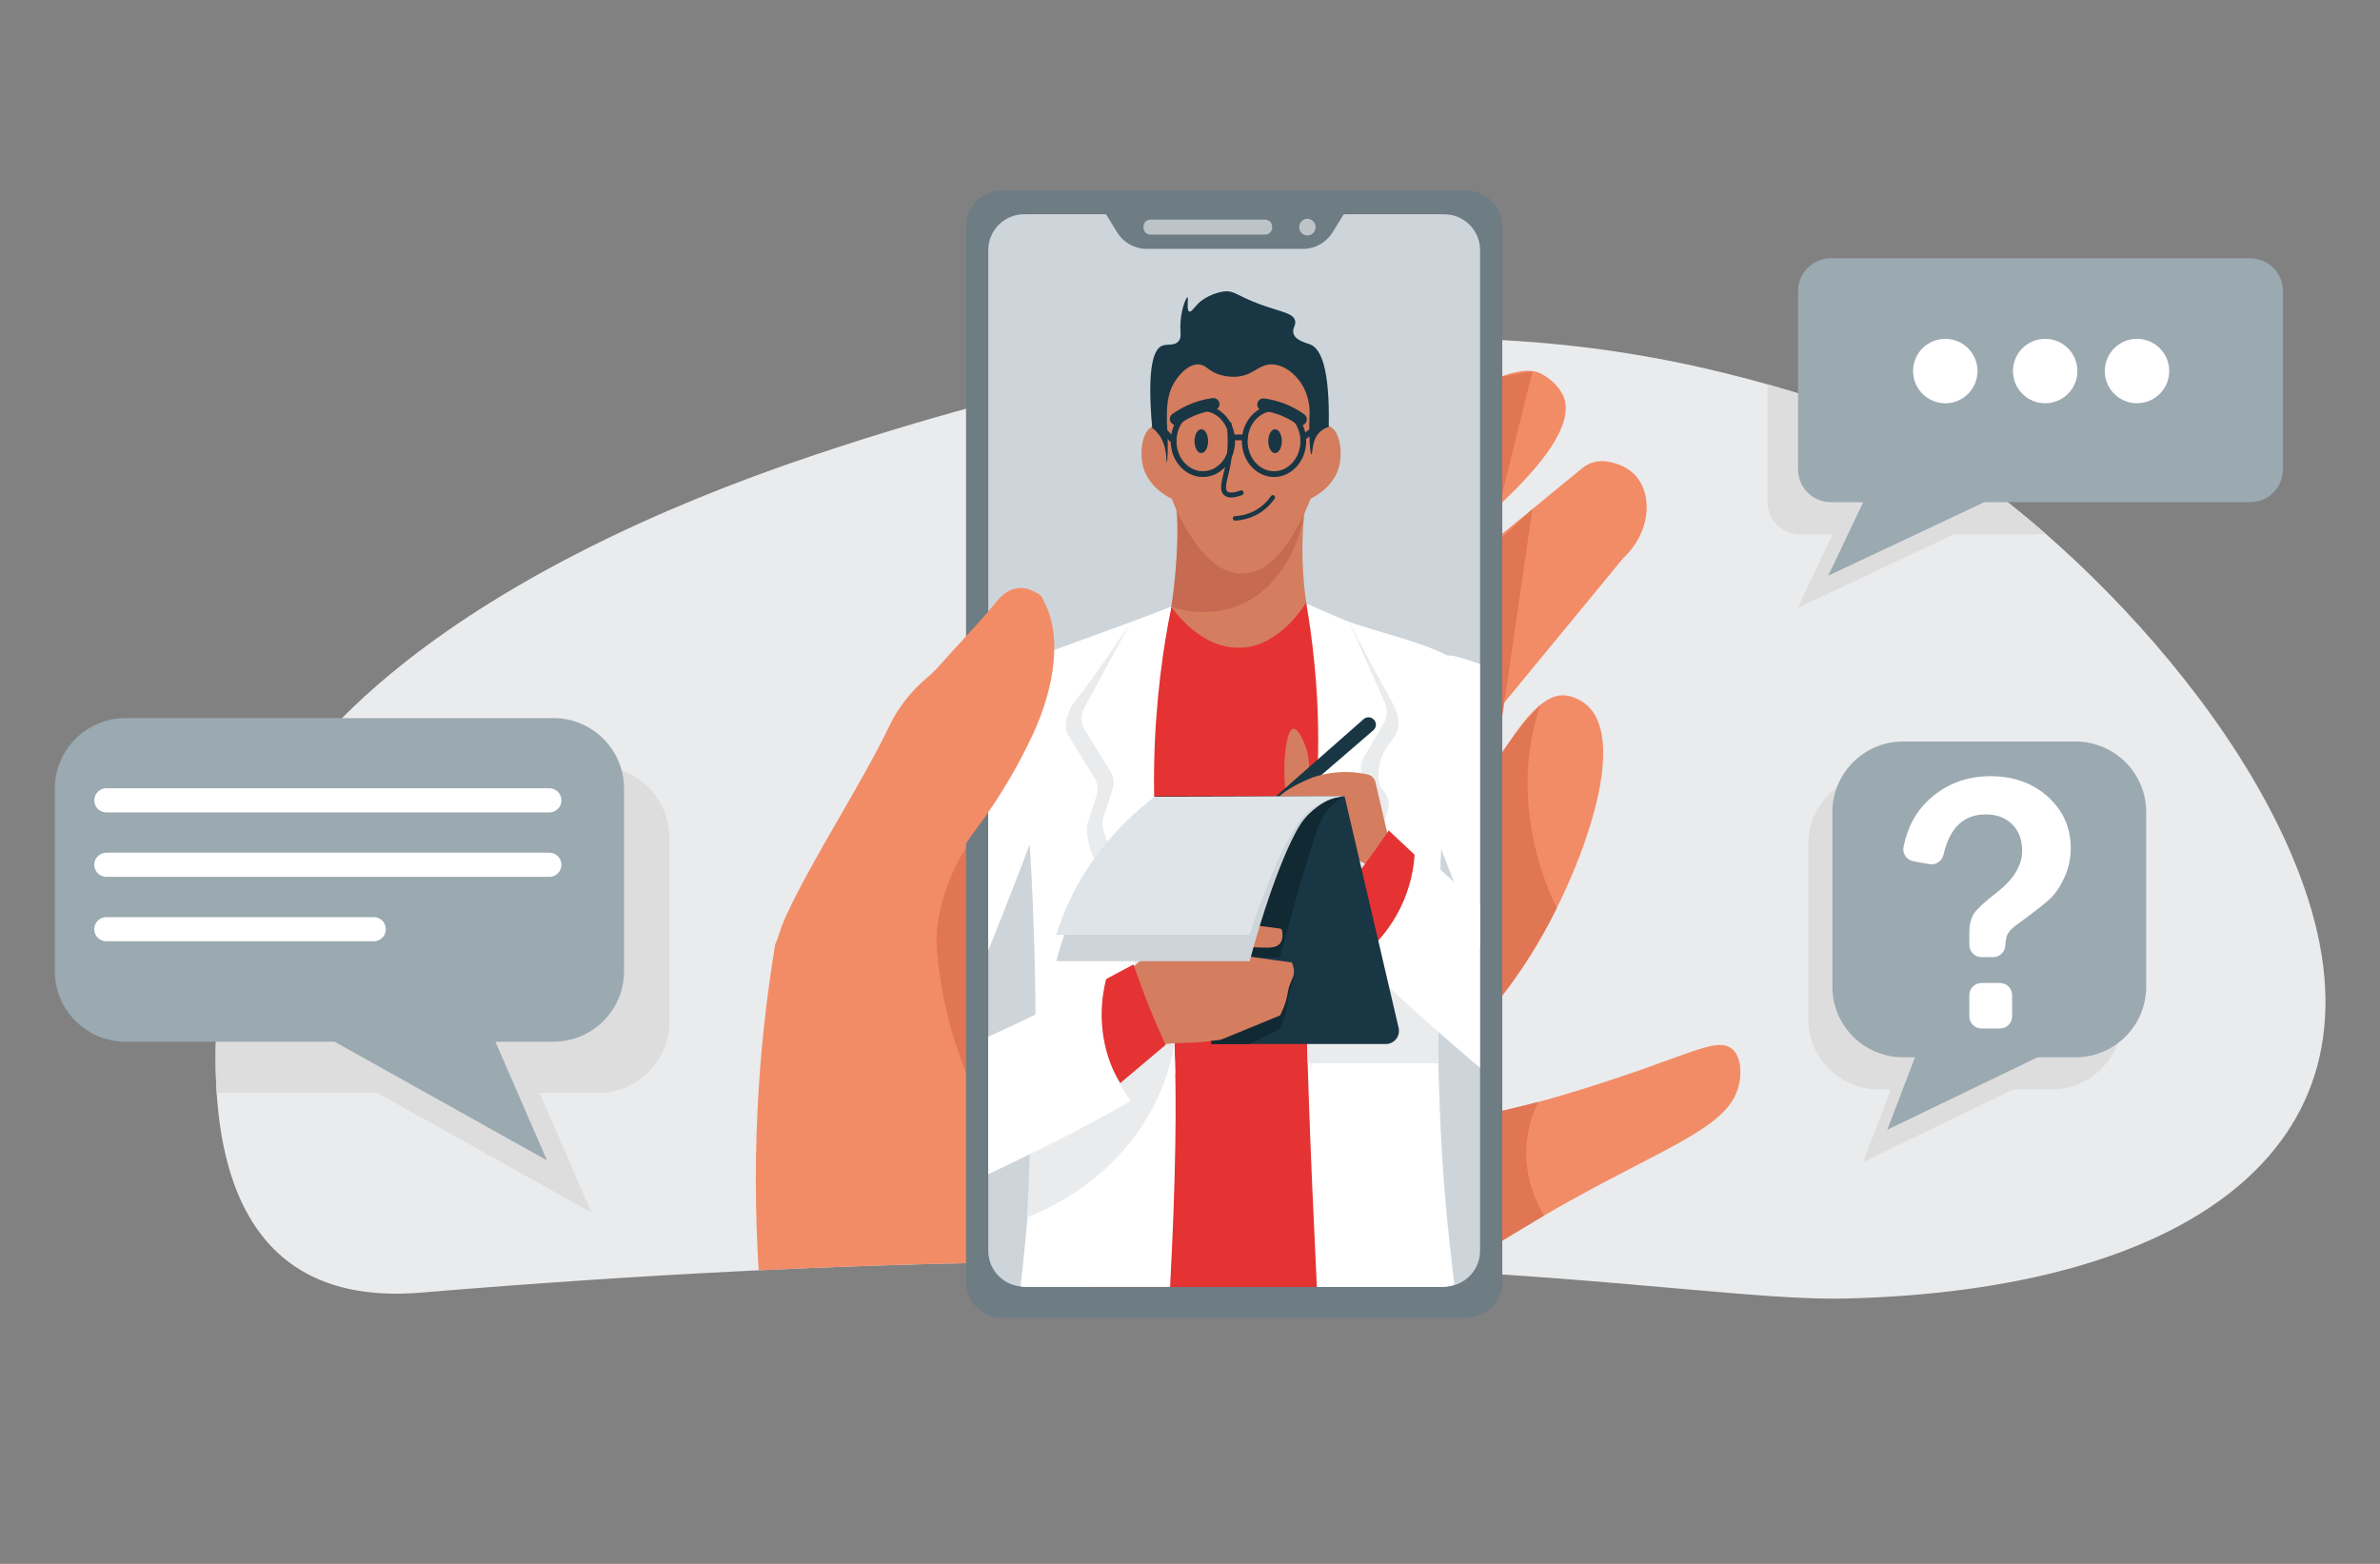 <?xml version="1.0" encoding="UTF-8"?>
<svg width="350px" height="230px" viewBox="0 0 350 230" version="1.1" xmlns="http://www.w3.org/2000/svg" xmlns:xlink="http://www.w3.org/1999/xlink">
    <rect x="0" y="0" width="350" height="230" fill="#808080" stroke="none"/>
    <!-- Generator: Sketch 63.1 (92452) - https://sketch.com -->
    <title>health-feature-03</title>
    <desc>Created with Sketch.</desc>
    <g id="Web" stroke="none" stroke-width="1" fill="none" fill-rule="evenodd">
        <g id="Pathao-Health-Landing-1.0" transform="translate(-1015, -1119)">
            <g id="Group-10" transform="translate(235, 1118)">
                <g id="Group-5">
                    <g id="03-Features-">
                        <g id="01-copy-2" transform="translate(780, 0)">
                            <g id="health-feature-03" transform="translate(0, 1)">
                                <rect id="Rectangle" fill-opacity="0.01" fill="#FFFFFF" x="0" y="0" width="350" height="230"></rect>
                                <g id="health-03" transform="translate(8, 28)" fill-rule="nonzero">
                                    <g id="Group" transform="translate(0, 9.95)">
                                        <g id="XMLID_3_" transform="translate(23.691, 11.609)" fill="#EAEBED">
                                            <path d="M88.453,17.231 C38.671,33.831 6.607,58.764 2.049,84.983 C-2.509,111.202 -1.827,143.223 30.216,140.548 C162.673,129.522 215.545,141.998 239.71,141.417 C289.286,140.235 319.648,119.655 307.689,82.514 C297.388,50.576 261.243,18.264 242.631,11.59 C207.13,-1.092 163.957,-7.953 88.453,17.231 Z" id="Path"></path>
                                        </g>
                                        <path d="M293.678,75.847 L268.303,75.847 C262.567,75.847 257.916,80.498 257.916,86.234 L257.916,111.893 C257.916,117.629 262.567,122.28 268.303,122.28 L270.063,122.28 L265.993,132.941 L288.089,122.28 L293.678,122.28 C299.414,122.28 304.064,117.629 304.064,111.893 L304.064,86.234 C304.064,80.498 299.414,75.847 293.678,75.847 Z" id="Path" fill="#DDDDDD"></path>
                                        <path d="M78.996,140.389 L71.351,122.78 L79.96,122.78 C85.748,122.78 90.439,118.089 90.439,112.301 L90.439,85.248 C90.439,79.46 85.748,74.769 79.96,74.769 L36.022,74.769 C30.536,81.832 27.032,89.159 25.738,96.589 C24.246,105.17 23.314,114.374 23.862,122.777 L47.484,122.777 L78.996,140.389 Z" id="Path" fill="#DDDDDD"></path>
                                        <path d="M279.298,40.645 L292.934,40.645 C283.119,32.052 273.441,25.752 266.324,23.201 C261.676,21.54 256.893,19.981 251.927,18.579 L251.927,35.833 C251.927,38.491 254.081,40.645 256.739,40.645 L261.501,40.645 L256.362,51.46 L279.298,40.645 Z" id="Path" fill="#DDDDDD"></path>
                                        <path d="M73.391,115.253 L10.448,115.253 C4.712,115.253 0.062,110.602 0.062,104.867 L0.062,78.051 C0.062,72.315 4.712,67.664 10.448,67.664 L73.391,67.664 C79.126,67.664 83.777,72.315 83.777,78.051 L83.777,104.867 C83.777,110.602 79.126,115.253 73.391,115.253 Z" id="Path" fill="#9BA9B1"></path>
                                        <path d="M322.915,35.906 L261.238,35.906 C258.58,35.906 256.426,33.753 256.426,31.095 L256.426,4.847 C256.426,2.189 258.58,0.036 261.238,0.036 L322.915,0.036 C325.574,0.036 327.727,2.189 327.727,4.847 L327.727,31.095 C327.727,33.753 325.574,35.906 322.915,35.906 Z" id="Path" fill="#9BA9B1"></path>
                                        <path d="M297.232,117.544 L271.856,117.544 C266.121,117.544 261.47,112.893 261.47,107.158 L261.47,81.495 C261.47,75.76 266.121,71.109 271.856,71.109 L297.232,71.109 C302.967,71.109 307.618,75.76 307.618,81.495 L307.618,107.155 C307.618,112.893 302.967,117.544 297.232,117.544 Z" id="Path" fill="#9BA9B1"></path>
                                    </g>
                                    <g id="Group" transform="translate(103.057, 0)">
                                        <path d="M104.331,124.751 C107.051,121.988 111.223,117.314 115.085,110.742 C121.512,99.804 128.456,81.268 122.353,75.748 C122.126,75.542 120.716,74.303 118.776,74.262 C117.608,74.239 113.829,74.604 107.603,87.051 C105.139,91.979 102.097,99.181 99.989,108.574 C101.436,113.966 102.884,119.359 104.331,124.751 Z" id="Path" fill="#F28C67"></path>
                                        <path d="M106.598,136.068 C108.806,135.634 112.315,134.883 116.572,133.689 C123.263,131.813 130.579,129.224 130.579,129.224 C138.892,126.283 141.877,124.772 143.673,126.274 C145.191,127.546 144.89,130.254 144.777,130.996 C143.782,137.579 134.895,140.143 118.932,149.1 C113.808,151.977 109.73,154.514 107.12,156.184 C106.944,149.479 106.771,142.775 106.598,136.068 Z" id="Path" fill="#F28C67"></path>
                                        <path d="M115.459,75.667 C114.791,77.676 114.014,80.578 113.703,84.144 C113.609,85.215 113.213,90.095 114.637,96.328 C115.208,98.828 116.172,102.026 117.871,105.563 C116.58,108.179 114.987,111.031 113.019,114.004 C111.623,116.108 110.216,118.008 108.847,119.709 C108.825,107.892 108.804,96.072 108.78,84.255 C109.825,82.585 111.078,80.789 112.576,78.941 C113.549,77.743 114.518,76.653 115.459,75.667 Z" id="Path" fill="#E07654"></path>
                                        <path d="M115.16,134.078 C114.466,135.487 113.53,137.868 113.405,140.934 C113.208,145.758 115.139,149.328 116.025,150.761 C113.692,152.168 111.358,153.576 109.024,154.983 C109.05,148.506 109.079,142.029 109.105,135.551 C111.123,135.059 113.142,134.568 115.16,134.078 Z" id="Path" fill="#E07654"></path>
                                        <g>
                                            <path d="M44.099,62.019 C44.234,62.234 44.442,62.578 44.672,63.011 C47.321,68.017 46.624,73.208 46.385,74.99 C44.926,85.836 33.544,102.704 32.267,118.97 C31.936,123.192 32.099,129.726 35.205,138.025 C31.339,134.405 23.054,125.521 21.58,112.334 C20.389,101.668 24.241,93.431 28.249,84.859 C33.315,74.014 39.74,66.47 44.099,62.019 Z" id="Path" fill="#E07654"></path>
                                            <path d="M48.249,152.344 C27.785,136.961 26.728,113.016 26.643,109.932 C26.69,109.126 26.778,108.193 26.937,107.16 C27.247,105.409 27.768,103.414 28.633,101.289 C29.832,98.347 31.322,96.08 32.559,94.48 C36.634,89.029 39.278,84.082 40.962,80.474 C43.163,75.76 44.857,72.059 45.288,68.88 C45.686,66.729 45.553,64.819 44.672,63.011 C44.058,61.753 43.18,60.749 42.211,59.946 C40.145,58.233 37.062,58.662 35.342,60.72 C34.13,62.17 32.834,63.642 31.445,65.12 C27.6,69.219 26.885,70.311 25.357,71.595 C23.025,73.554 21.088,75.937 19.77,78.686 C15.676,87.236 8.576,98.041 4.643,106.468 C4.099,107.638 3.648,108.847 3.288,110.081 C3.118,110.462 2.999,110.737 2.945,110.889 C1.888,117.257 1.033,124.215 0.545,131.697 C-0.1,141.531 -0.002,150.626 0.512,158.826 C21.77,157.814 40.401,157.473 56.755,157.551 C53.921,156.167 51.062,154.457 48.249,152.344 Z" id="Path" fill="#F28C67"></path>
                                            <path d="M115.587,26.965 C107.989,22.938 78.449,48.723 69.055,57.117 C69.721,58.958 70.851,61.453 72.789,64.051 C75.02,67.044 77.454,69.001 79.19,70.187 C83.767,66.961 106.167,51.054 114.924,40.571 C119.659,34.902 119.46,31.945 118.934,30.443 C118.934,30.443 118.202,28.351 115.587,26.965 Z" id="Path" fill="#F28C67"></path>
                                            <path d="M121.626,40.853 C108.193,51.877 94.758,62.898 81.325,73.921 C82.306,76.378 84.063,79.939 87.193,83.523 C90.761,87.61 94.578,89.974 97.063,91.258 C107.25,78.877 117.437,66.496 127.624,54.118 C131.616,50.41 132.043,44.985 129.586,42.092 C128.354,40.64 126.606,40.074 125.203,39.865 C123.924,39.673 122.626,40.033 121.626,40.853 Z" id="Path" fill="#F28C67"></path>
                                            <path d="M114.322,26.584 C112.694,33.153 111.067,39.723 109.437,46.293 C109.437,40.019 109.437,33.746 109.437,27.472 C111.067,27.176 112.694,26.88 114.322,26.584 Z" id="Path" fill="#E07654"></path>
                                            <path d="M114.303,46.864 C112.824,57.039 111.344,67.214 109.865,77.39 C109.865,68.605 109.865,59.82 109.865,51.033 C111.344,49.642 112.824,48.254 114.303,46.864 Z" id="Path" fill="#E07654"></path>
                                            <path d="M104.597,165.803 L36.278,165.803 C33.369,165.803 31.009,163.443 31.009,160.534 L31.009,5.304 C31.009,2.395 33.369,0.036 36.278,0.036 L104.597,0.036 C107.506,0.036 109.865,2.395 109.865,5.304 L109.865,160.534 C109.865,163.443 107.506,165.803 104.597,165.803 Z" id="Path" fill="#6E7C84"></path>
                                            <path d="M101.33,161.223 L39.548,161.223 C36.638,161.223 34.279,158.864 34.279,155.954 L34.279,8.782 C34.279,5.873 36.638,3.513 39.548,3.513 L101.33,3.513 C104.239,3.513 106.598,5.873 106.598,8.782 L106.598,155.954 C106.598,158.864 104.239,161.223 101.33,161.223 Z" id="Path" fill="#CED5DA"></path>
                                            <path d="M69.188,3.44 L68.953,3.44 L51.545,3.44 L53.239,6.186 C54.165,7.688 55.802,8.6 57.567,8.6 L68.953,8.6 L69.188,8.6 L80.574,8.6 C82.339,8.6 83.976,7.685 84.902,6.186 L86.596,3.44 L69.188,3.44 Z" id="Path" fill="#6E7C84"></path>
                                            <path d="M75.004,6.501 L58.124,6.501 C57.558,6.501 57.1,6.044 57.1,5.477 L57.1,5.326 C57.1,4.76 57.558,4.302 58.124,4.302 L75.004,4.302 C75.57,4.302 76.027,4.76 76.027,5.326 L76.027,5.477 C76.027,6.044 75.568,6.501 75.004,6.501 Z" id="Path" fill="#BCC4C7"></path>
                                            <ellipse id="Oval" fill="#BCC4C7" cx="81.204" cy="5.402" rx="1.213" ry="1.225"></ellipse>
                                            <g transform="translate(34.115, 14.689)">
                                                <g transform="translate(22.507, 9.24)">
                                                    <path d="M5.167,21.504 C5.544,24.914 5.702,29.306 5.063,34.347 C4.587,38.091 3.779,41.348 2.921,44.037 C2.772,44.504 2.893,45.011 3.231,45.366 C4.748,46.961 9.05,50.718 14.482,50.744 C21.474,50.775 24.871,46.447 25.921,44.847 C26.148,44.502 26.198,44.073 26.063,43.682 C25.181,41.159 24.48,38.107 24.096,34.035 C23.632,29.09 23.874,24.504 24.461,21.557 C18.029,21.54 11.599,21.523 5.167,21.504 Z" id="Path" fill="#D57D5F"></path>
                                                    <path d="M19.557,29.417 C18.92,30.509 17.892,31.976 16.811,31.976 L13.205,31.976 C12.111,31.976 11.083,30.493 10.438,29.387 C8.877,26.705 6.837,24.371 5.357,19.927 C5.447,21.514 5.501,23.191 5.496,24.952 C5.489,29.638 5.096,33.805 4.575,37.318 C5.413,37.614 13.009,40.138 19.024,34.039 C22.142,30.881 23.386,26.878 23.866,24.947 C23.975,23.412 24.084,21.876 24.191,20.341 C22.781,24.482 20.974,26.987 19.557,29.417 Z" id="Path" fill="#C66A52"></path>
                                                    <path d="M3.26,6.885 C2.746,9.623 2.113,15.162 4.537,21.208 C5.238,22.957 9.071,32.523 15.03,32.447 C20.599,32.374 24.051,23.921 25.134,21.265 C26.66,17.529 27.548,12.495 25.994,6.636 C25.03,2.999 20.415,-0.047 15.082,0.002 C9.574,0.05 5.413,1.488 3.26,6.885 Z" id="Path" fill="#D57D5F"></path>
                                                    <path d="M3.182,10.659 C2.819,10.576 2.369,10.54 1.926,10.716 C0.294,11.365 -0.097,14.447 0.372,16.489 C1.095,19.642 4.044,21.144 4.596,21.412 C4.125,17.828 3.653,14.243 3.182,10.659 Z" id="Path" fill="#D57D5F"></path>
                                                    <path d="M26.484,10.659 C26.847,10.576 27.297,10.54 27.74,10.716 C29.372,11.365 29.763,14.447 29.294,16.489 C28.572,19.642 25.622,21.144 25.07,21.412 C25.541,17.828 26.013,14.243 26.484,10.659 Z" id="Path" fill="#D57D5F"></path>
                                                    <g transform="translate(4.264, 6.397)" fill="#193644">
                                                        <path d="M1.002,4.198 C0.72,4.198 0.445,4.068 0.268,3.821 C-0.024,3.416 0.069,2.852 0.474,2.561 C1.376,1.914 2.36,1.384 3.395,0.983 C4.352,0.614 5.354,0.358 6.373,0.225 C6.866,0.159 7.321,0.507 7.387,1.002 C7.453,1.497 7.105,1.95 6.61,2.016 C5.731,2.132 4.869,2.353 4.044,2.67 C3.151,3.014 2.305,3.471 1.528,4.03 C1.367,4.144 1.185,4.198 1.002,4.198 Z" id="Path"></path>
                                                        <ellipse id="Oval" cx="4.722" cy="6.558" rx="1" ry="1.753"></ellipse>
                                                        <ellipse id="Oval" cx="15.565" cy="6.558" rx="1" ry="1.753"></ellipse>
                                                        <path d="M19.334,4.248 C19.152,4.248 18.967,4.193 18.808,4.08 C18.031,3.521 17.183,3.063 16.292,2.72 C15.468,2.402 14.603,2.182 13.727,2.066 C13.232,2 12.886,1.547 12.95,1.052 C13.016,0.557 13.468,0.211 13.964,0.275 C14.982,0.41 15.984,0.666 16.942,1.033 C17.977,1.431 18.96,1.962 19.863,2.611 C20.268,2.902 20.36,3.466 20.069,3.871 C19.891,4.118 19.614,4.248 19.334,4.248 Z" id="Path"></path>
                                                        <path d="M9.112,14.84 C8.664,14.84 8.311,14.719 8.05,14.475 C7.366,13.838 7.65,12.694 7.977,11.369 C8.048,11.083 8.121,10.784 8.188,10.486 C8.626,8.489 8.716,6.335 8.453,4.087 C8.429,3.888 8.571,3.71 8.77,3.686 C8.967,3.663 9.147,3.805 9.171,4.004 C9.443,6.333 9.349,8.567 8.894,10.642 C8.825,10.952 8.752,11.253 8.678,11.545 C8.415,12.601 8.169,13.601 8.541,13.947 C8.825,14.212 9.505,14.165 10.455,13.817 C10.642,13.748 10.851,13.845 10.919,14.03 C10.988,14.217 10.891,14.426 10.706,14.494 C10.078,14.724 9.548,14.84 9.112,14.84 Z" id="Path"></path>
                                                        <path d="M11.232,18.01 C10.732,18.14 10.218,18.219 9.692,18.242 C9.512,18.252 9.358,18.112 9.351,17.929 C9.341,17.749 9.481,17.595 9.664,17.588 C10.623,17.543 11.542,17.304 12.395,16.88 C13.693,16.231 14.511,15.3 14.97,14.632 C15.072,14.482 15.276,14.445 15.425,14.546 C15.575,14.648 15.612,14.852 15.511,15.001 C15.008,15.733 14.11,16.754 12.689,17.465 C12.218,17.697 11.732,17.88 11.232,18.01 Z" id="Path"></path>
                                                    </g>
                                                </g>
                                                <g transform="translate(24.876, 16.821)" fill="#193644">
                                                    <path d="M6.847,10.642 C4.238,10.642 2.116,8.278 2.116,5.373 C2.116,2.469 4.238,0.104 6.847,0.104 C9.455,0.104 11.578,2.469 11.578,5.373 C11.578,8.28 9.455,10.642 6.847,10.642 Z M6.847,0.955 C4.707,0.955 2.964,2.938 2.964,5.376 C2.964,7.813 4.705,9.794 6.847,9.794 C8.988,9.794 10.73,7.811 10.73,5.376 C10.73,2.94 8.986,0.955 6.847,0.955 Z" id="Shape"></path>
                                                    <path d="M17.309,10.642 C14.7,10.642 12.578,8.278 12.578,5.373 C12.578,2.469 14.7,0.104 17.309,0.104 C19.917,0.104 22.04,2.469 22.04,5.373 C22.04,8.28 19.917,10.642 17.309,10.642 Z M17.309,0.955 C15.169,0.955 13.426,2.938 13.426,5.376 C13.426,7.813 15.167,9.794 17.309,9.794 C19.45,9.794 21.192,7.811 21.192,5.376 C21.192,2.94 19.45,0.955 17.309,0.955 Z" id="Shape"></path>
                                                    <path d="M2.54,5.795 C2.426,5.795 2.312,5.75 2.229,5.66 L0.197,3.468 C0.038,3.295 0.047,3.028 0.218,2.869 C0.391,2.71 0.659,2.72 0.817,2.893 L2.85,5.084 C3.009,5.257 2.999,5.525 2.829,5.684 C2.746,5.757 2.644,5.795 2.54,5.795 Z" id="Path"></path>
                                                    <path d="M21.616,5.24 C21.486,5.24 21.358,5.181 21.275,5.068 C21.135,4.878 21.178,4.613 21.365,4.475 L23.727,2.741 C23.916,2.604 24.182,2.644 24.319,2.831 C24.459,3.021 24.416,3.286 24.229,3.423 L21.867,5.158 C21.791,5.212 21.703,5.24 21.616,5.24 Z" id="Path"></path>
                                                    <path d="M13.033,5.24 L11.123,5.24 C10.888,5.24 10.699,5.051 10.699,4.816 C10.699,4.582 10.888,4.392 11.123,4.392 L13.033,4.392 C13.267,4.392 13.457,4.582 13.457,4.816 C13.457,5.051 13.267,5.24 13.033,5.24 Z" id="Path"></path>
                                                </g>
                                                <path d="M63.857,57.029 C60.713,56.186 59.342,55.177 57.463,54.71 C55.054,54.113 51.955,50.896 46.918,45.977 C46.527,46.539 43.108,52.149 37.683,52.575 C31.452,53.066 27.328,46.909 27.055,46.553 C22.369,51.009 19.031,54.018 16.52,54.684 C16.018,54.817 13.992,56.098 9.498,57.209 C5.883,58.103 5.015,60.621 5.214,64.34 C6.401,86.347 9.389,112.82 10.306,134.166 C10.365,135.535 11.407,146.063 12.767,146.217 C13.923,146.348 15.098,146.471 16.292,146.584 L56.034,146.584 C57.342,146.459 58.633,146.324 59.901,146.177 C61.107,146.037 62.265,135.748 62.315,134.535 C63.826,97.669 66.878,71.654 67.586,64.523 C67.965,60.749 67.52,58.015 63.857,57.029 Z" id="Path" fill="#E43332"></path>
                                                <path d="M62.317,134.537 C63.829,97.672 66.88,71.656 67.589,64.525 C67.963,60.749 67.52,58.015 63.855,57.032 C60.711,56.188 59.339,55.179 57.461,54.712 C55.051,54.115 51.952,50.898 46.916,45.98 C46.525,46.541 43.106,52.151 37.681,52.578 C31.45,53.068 27.325,46.911 27.053,46.556 C22.367,51.012 19.029,54.021 16.517,54.686 C16.015,54.819 13.99,56.101 9.495,57.212 C5.88,58.105 5.013,60.623 5.212,64.343 C6.399,86.35 9.386,112.822 10.303,134.168 C10.363,135.537 11.405,146.066 12.765,146.22 C13.921,146.35 15.096,146.473 16.29,146.587 L56.032,146.587 C57.34,146.461 58.631,146.326 59.898,146.179 C61.109,146.04 62.268,135.75 62.317,134.537 Z" id="Path" fill="#E43332"></path>
                                                <path d="M26.399,25.307 C26.463,25.305 26.584,24.655 26.555,22.346 C26.529,20.223 26.416,19.915 26.423,18.846 C26.435,17.11 26.477,15.383 27.437,13.698 C28.11,12.516 29.645,10.718 31.237,10.915 C32.274,11.042 32.523,11.919 34.276,12.445 C35.198,12.722 35.942,12.725 36.302,12.722 C39.183,12.71 39.785,10.796 42,10.915 C43.973,11.019 45.359,12.637 45.672,13.002 C46.845,14.369 47.167,15.92 47.283,16.515 C47.591,18.091 47.245,18.73 47.423,22.327 C47.423,22.327 47.513,24.129 47.697,24.132 C47.87,24.134 47.7,22.289 48.711,21.071 C49.171,20.517 49.751,20.244 50.23,20.097 C50.408,11.258 49.008,8.619 47.57,7.993 C46.92,7.711 45.326,7.43 45.037,6.323 C44.845,5.589 45.416,5.203 45.29,4.516 C45.082,3.369 43.27,3.198 40.351,2.151 C36.627,0.813 36.33,-0.076 34.653,0.204 C32.428,0.573 31.107,1.874 31.107,1.874 C30.455,2.516 30.019,3.26 29.713,3.127 C29.263,2.931 29.645,1.08 29.46,1.04 C29.289,1.002 28.607,2.535 28.446,4.518 C28.311,6.186 28.654,6.821 28.192,7.439 C27.61,8.218 26.501,7.88 25.785,8.136 C24.527,8.583 23.459,11.121 24.267,20.239 C24.52,20.431 24.84,20.711 25.148,21.097 C26.6,22.907 26.276,25.309 26.399,25.307 Z" id="Path" fill="#193644"></path>
                                                <path d="M24.783,61.156 C25.369,55.001 26.328,49.962 27.081,46.556 C19.517,49.474 11.012,52.391 3.447,55.309 C4.641,65.153 6.022,75.532 6.544,86.414 C7.716,110.979 7.043,127.809 4.911,146.513 C5.203,146.561 5.503,146.584 5.809,146.584 L26.901,146.584 C28.595,114.277 27.366,103.012 25.712,91.701 C25.184,88.103 23.329,76.451 24.783,61.156 Z" id="Path" fill="#FFFFFF"></path>
                                                <path d="M67.515,53.62 C61.72,50.834 54.985,49.927 49.19,47.141 C48.264,46.695 47.219,47.487 47.401,48.498 C47.965,51.625 48.569,55.755 48.901,60.59 C49.543,69.932 48.873,77.61 48.299,82.149 C48.05,84.113 47.818,85.554 47.769,85.859 C46.646,92.917 46.428,104.208 48.484,146.587 L66.809,146.587 C67.468,146.587 68.1,146.473 68.688,146.267 C67.733,137.75 67.001,131.657 66.558,120.318 C65.67,97.546 67.015,74.381 68.223,54.833 C68.257,54.319 67.977,53.843 67.515,53.62 Z" id="Path" fill="#FFFFFF"></path>
                                                <path d="M24.731,47.496 C23.54,47.932 22.348,48.37 21.159,48.806 C17.347,54.473 14.584,58.422 13.168,60.088 C12.931,60.367 12.236,61.164 11.91,62.393 C11.834,62.675 11.087,64.115 12,65.591 C13.255,67.619 14.508,69.645 15.764,71.673 C16.257,72.469 16.375,73.443 16.086,74.333 L14.76,78.43 C14.707,78.937 14.677,79.628 14.774,80.434 C14.975,82.128 15.615,83.322 15.75,83.592 C16.669,85.409 21.258,97.679 27.738,115.324 C25.347,105.869 24.075,97.698 23.355,91.443 C22.76,86.283 22.011,79.434 22.208,70.394 C22.414,60.931 23.611,53.082 24.731,47.496 Z" id="Path" fill="#EAEBED"></path>
                                                <path d="M48.659,47.16 C50.225,47.787 51.794,48.413 53.36,49.041 C55.722,53.597 57.513,56.89 58.766,59.147 C59.962,61.308 60.735,62.639 60.41,64.319 C60.017,66.368 58.415,66.717 57.728,69.659 C57.577,70.308 57.16,72.381 58.157,73.445 C58.167,73.454 58.176,73.464 58.186,73.476 C58.92,74.258 59.211,75.359 58.96,76.402 C55.056,89.456 51.152,102.507 47.25,115.561 C48.247,103.841 49.152,94.663 49.747,88.873 C51.173,74.973 52.166,67.093 50.5,56.063 C49.922,52.237 49.183,49.145 48.659,47.16 Z" id="Path" fill="#EAEBED"></path>
                                                <path d="M27.081,46.556 L21.095,48.865 C18.816,53.061 16.539,57.257 14.26,61.453 C13.715,62.457 13.748,63.68 14.35,64.651 C15.605,66.679 16.859,68.704 18.114,70.732 C18.607,71.528 18.726,72.502 18.436,73.393 L17.11,77.489 C16.899,78.141 16.904,78.844 17.124,79.493 C21.305,91.829 23.45,102.874 27.631,115.208 C27.631,107.004 26.39,97.207 25.707,90.503 C24.973,83.298 24.388,77.354 24.561,69.453 C24.767,59.991 25.961,52.142 27.081,46.556 Z" id="Path" fill="#FFFFFF"></path>
                                                <path d="M46.932,46.056 C49.036,47.067 51.14,47.844 53.244,48.856 C54.994,52.725 56.747,56.826 58.498,60.694 C58.925,61.635 58.868,62.722 58.349,63.613 C57.359,65.314 56.366,67.018 55.376,68.719 C54.667,69.936 54.84,71.476 55.805,72.504 C55.814,72.514 55.824,72.523 55.833,72.535 C56.567,73.317 56.859,74.419 56.608,75.461 L47.283,115.194 C46.819,103.805 46.946,94.506 47.392,87.932 C48.117,77.281 49.427,68.38 48.145,55.122 C47.78,51.306 47.297,48.171 46.932,46.056 Z" id="Path" fill="#FFFFFF"></path>
                                                <g transform="translate(5.686, 84.104)" fill="#EAEBED" id="Path">
                                                    <path d="M60.588,19.595 C54.497,13.139 48.408,6.681 42.317,0.225 C42.201,1.031 42.111,1.578 42.085,1.753 C41.334,6.468 40.988,13.075 41.455,29.576 C47.863,29.576 54.269,29.576 60.678,29.576 C60.607,26.245 60.581,22.914 60.588,19.595 Z"></path>
                                                    <path d="M0.175,52.151 L0.211,52.244 C3.49,50.931 11.391,47.271 16.913,39.05 C20.308,33.997 21.502,29.152 21.971,26.101 C14.885,28.41 7.799,30.723 0.713,33.033 C0.73,39.799 0.545,46.058 0.175,52.151 Z"></path>
                                                </g>
                                                <g transform="translate(54.727, 53.542)" fill="#FFFFFF" id="Path">
                                                    <path d="M17.742,1.436 C17.6,1.376 17.458,1.322 17.314,1.272 C12.364,-0.405 13.205,0.244 12.154,0.512 C8.169,1.528 6.536,6.219 6.285,6.991 C4.658,11.966 7.257,16.316 7.702,17.034 C7.702,17.034 12.227,29.538 17.742,43.108 L17.742,1.436 L17.742,1.436 Z"></path>
                                                    <path d="M17.742,36.847 C14.338,33.904 11.151,30.988 8.181,28.133 C8.173,29.884 7.951,32.289 7.02,34.961 C5.2,40.175 1.753,43.315 0.028,44.682 C2.44,47.119 6.029,50.619 10.578,54.606 C12.682,56.449 15.134,58.612 17.742,60.818 L17.742,36.847 Z"></path>
                                                </g>
                                                <g transform="translate(40.275, 62.782)" id="Path">
                                                    <path d="M6.792,9.654 C7.055,8.524 7.382,6.342 6.437,4.016 C6.264,3.592 5.461,1.613 4.736,1.711 C3.779,1.841 3.44,5.52 3.423,7.512 C3.416,8.465 3.48,9.955 3.539,10.483 C4.622,10.441 5.707,9.694 6.792,9.654 Z" fill="#D57D5F"></path>
                                                    <path d="M16.52,1.924 C11.732,6.053 6.942,10.18 2.154,14.309 C1.483,14.023 0.813,13.736 0.145,13.449 C5.124,9.064 10.107,4.677 15.087,0.291 C15.456,-0.033 15.996,-0.066 16.404,0.208 C16.411,0.213 16.416,0.218 16.423,0.22 C17.008,0.616 17.058,1.459 16.52,1.924 Z" fill="#193644"></path>
                                                    <path d="M16.228,22.014 C17.003,20.337 17.775,18.662 18.55,16.984 C17.977,14.513 17.401,12.045 16.828,9.574 C16.693,8.993 16.236,8.545 15.655,8.42 C14.352,8.14 12.649,7.946 10.692,8.171 C9.526,8.306 8.512,8.56 7.671,8.839 C6.366,9.351 1.533,11.353 1.675,13.608 C1.748,14.781 3.137,15.539 8.692,18.304 C10.789,19.346 13.329,20.602 16.228,22.014 Z" fill="#D57D5F"></path>
                                                    <path d="M22.582,20.239 C21.313,19.045 20.045,17.854 18.775,16.66 C17.501,18.567 16.103,20.54 14.568,22.556 C13.416,24.068 12.27,25.499 11.135,26.849 C12.791,29.237 14.447,31.628 16.103,34.016 C17.33,32.855 19.09,30.912 20.483,28.081 C22.054,24.899 22.469,22.002 22.582,20.239 Z" fill="#E43332"></path>
                                                </g>
                                                <path d="M58.617,110.858 L33.004,110.858 L24.753,74.426 L52.561,74.426 L60.507,108.477 C60.792,109.695 59.868,110.858 58.617,110.858 Z" id="Path" fill="#193644"></path>
                                                <path d="M52.533,74.426 C52.201,74.596 51.675,74.9 51.111,75.373 C49.515,76.719 48.858,78.408 48.505,79.401 C47.641,81.834 45.523,88.719 43.056,98.117 C40.732,98.117 38.408,98.117 36.084,98.117 C35.745,97.015 33.71,90.022 37.844,83.192 C42.684,75.191 51.711,74.478 52.533,74.426 Z" id="Path" fill="#102933"></path>
                                                <path d="M43.08,108.591 C43.691,107.129 43.973,105.919 44.118,105.068 C44.224,104.443 44.229,104.165 44.39,103.493 C44.705,102.187 45.018,101.863 45.101,101.017 C45.146,100.571 45.136,99.889 44.814,98.996 C40.732,98.295 36.653,97.591 32.571,96.89 C33.303,96.684 34.452,96.409 35.873,96.274 C39.863,95.892 42.158,96.98 43.092,95.506 C43.326,95.137 43.554,94.476 43.374,93.222 C43.345,93.033 43.225,92.881 43.068,92.853 C40.022,92.277 37.515,92.069 35.707,91.99 C34.044,91.919 33.213,91.969 32.305,92.166 C31.324,92.379 30.474,92.704 29.735,93.076 L33.002,110.86 L38.602,110.86 C40.097,110.102 41.587,109.347 43.08,108.591 Z" id="Path" fill="#102933"></path>
                                                <path d="M19.841,100.498 C20.573,100.131 21.419,99.605 22.246,98.849 C22.492,98.626 22.713,98.401 22.916,98.181 L22.931,98.164 C24.343,96.501 24.916,96.127 24.916,94.715 C24.916,94.715 24.876,89.806 25.622,89.543 C25.918,89.439 25.66,89.51 25.857,89.543 L27.266,95.419 C28.349,94.658 29.96,93.737 32.303,93.322 C33.213,93.161 34.042,93.121 35.705,93.18 C37.513,93.244 40.019,93.414 43.066,93.881 C43.22,93.905 43.343,94.028 43.371,94.182 C43.551,95.198 43.324,95.734 43.09,96.035 C42.158,97.231 39.86,96.347 35.871,96.658 C34.449,96.767 33.3,96.992 32.568,97.158 C36.65,97.728 40.73,98.297 44.812,98.866 C45.134,99.591 45.144,100.145 45.099,100.505 C45.013,101.192 44.703,101.455 44.388,102.514 C44.224,103.059 44.22,103.284 44.115,103.791 C43.971,104.483 43.689,105.464 43.078,106.651 C40.263,107.807 37.449,108.965 34.634,110.121 C34.132,110.327 33.663,110.299 33.326,110.351 C30.007,110.875 28.664,110.534 26.224,110.87 C25.387,110.986 24.151,111.216 22.663,111.735 C22.483,110.706 22.279,109.652 22.045,108.577 C21.417,105.672 20.661,102.974 19.841,100.498 Z" id="Path" fill="#D57D5F"></path>
                                                <path d="M16.915,101.614 C18.451,100.792 19.988,99.972 21.523,99.15 C22.255,101.325 23.092,103.594 24.049,105.94 C24.767,107.7 25.501,109.38 26.243,110.979 C24.02,112.853 21.798,114.729 19.576,116.603 C18.695,115.163 17.503,112.827 16.894,109.73 C16.212,106.253 16.567,103.348 16.915,101.614 Z" id="Path" fill="#E43332"></path>
                                                <g transform="translate(0, 55.2)" fill="#FFFFFF" id="Path">
                                                    <path d="M5.262,0.5 C4.212,0.232 5.044,-0.412 0.149,1.244 L0.149,41.922 C5.447,28.813 9.713,17.022 9.713,17.022 C10.159,16.302 12.758,11.955 11.13,6.979 C10.879,6.207 9.247,1.519 5.262,0.5 Z"></path>
                                                    <path d="M17.546,45.918 C12.227,48.837 6.425,51.76 0.149,54.582 L0.149,74.812 C3.111,73.419 5.913,72.035 8.327,70.851 C13.76,68.188 18.136,65.745 21.102,64.021 C19.794,62.251 17.285,58.323 16.887,52.812 C16.683,49.991 17.096,47.612 17.546,45.918 Z"></path>
                                                </g>
                                                <path d="M52.533,74.426 C43.232,74.454 33.931,74.485 24.629,74.513 C23.378,75.651 22.12,76.909 20.889,78.304 C14.655,85.357 11.67,92.919 10.161,98.678 C19.64,98.678 29.119,98.678 38.6,98.678 C41.524,87.776 44.774,80.045 46.582,77.83 C48.344,75.672 50.401,74.9 50.401,74.9 C51.275,74.573 52.045,74.466 52.533,74.426 Z" id="Path" fill="#CED5DA"></path>
                                                <path d="M52.533,74.426 C43.232,74.45 33.931,74.476 24.629,74.499 C23.378,75.454 22.12,76.513 20.889,77.683 C14.655,83.609 11.67,89.963 10.161,94.8 C19.64,94.8 29.119,94.8 38.6,94.8 C41.524,85.641 44.774,79.147 46.582,77.285 C48.344,75.471 50.401,74.824 50.401,74.824 C51.275,74.549 52.045,74.459 52.533,74.426 Z" id="Path" fill="#DFE4E8"></path>
                                            </g>
                                            <path d="M42.739,61 C41.914,59.311 42.208,59.616 40.756,58.882 C38.922,57.953 36.968,58.685 35.679,60.256 C34.295,61.943 32.798,63.658 31.178,65.385 C31.033,65.539 30.889,65.689 30.744,65.84 L30.744,96.461 C31.315,95.549 31.879,94.755 32.4,94.082 C36.475,88.631 39.119,83.687 40.801,80.079 C44.307,72.573 44.864,65.354 42.739,61 Z" id="Path" fill="#F28C67"></path>
                                        </g>
                                    </g>
                                    <polygon id="Path" fill="#9BA9B1" points="72.433 142.656 40.213 124.651 64.615 124.651"></polygon>
                                    <polygon id="Path" fill="#9BA9B1" points="296.552 125.125 269.544 138.155 274.519 125.125"></polygon>
                                    <polygon id="Path" fill="#9BA9B1" points="288.023 43.864 260.859 56.672 266.602 44.589"></polygon>
                                    <g id="Group" transform="translate(5.686, 87.894)" fill="#FFFFFF">
                                        <path d="M67.103,3.589 L1.952,3.589 C0.971,3.589 0.175,2.793 0.175,1.812 C0.175,0.832 0.971,0.036 1.952,0.036 L67.103,0.036 C68.084,0.036 68.88,0.832 68.88,1.812 C68.88,2.793 68.086,3.589 67.103,3.589 Z" id="Path"></path>
                                        <path d="M67.103,13.066 L1.952,13.066 C0.971,13.066 0.175,12.27 0.175,11.289 C0.175,10.308 0.971,9.512 1.952,9.512 L67.103,9.512 C68.084,9.512 68.88,10.308 68.88,11.289 C68.88,12.27 68.086,13.066 67.103,13.066 Z" id="Path"></path>
                                        <path d="M41.28,22.542 L1.952,22.542 C0.971,22.542 0.175,21.746 0.175,20.765 C0.175,19.785 0.971,18.988 1.952,18.988 L41.28,18.988 C42.26,18.988 43.056,19.785 43.056,20.765 C43.056,21.746 42.263,22.542 41.28,22.542 Z" id="Path"></path>
                                    </g>
                                    <g id="Group" transform="translate(273.159, 21.796)" fill="#FFFFFF">
                                        <circle id="Oval" cx="4.914" cy="4.774" r="4.738"></circle>
                                        <circle id="Oval" cx="19.602" cy="4.774" r="4.738"></circle>
                                        <circle id="Oval" cx="33.106" cy="4.774" r="4.738"></circle>
                                    </g>
                                    <path d="M285.107,112.765 L283.396,112.765 C282.408,112.765 281.608,111.964 281.608,110.977 L281.608,109.15 C281.608,107.937 281.854,106.98 282.344,106.286 C282.835,105.589 283.91,104.599 285.571,103.312 C288.106,101.367 289.374,99.304 289.374,97.127 C289.374,95.485 288.878,94.182 287.888,93.218 C286.898,92.253 285.607,91.773 284.019,91.773 C280.776,91.773 278.705,93.751 277.81,97.71 C277.597,98.648 276.694,99.259 275.749,99.091 L273.375,98.667 C272.399,98.491 271.738,97.553 271.93,96.579 C272.515,93.616 273.834,91.223 275.891,89.406 C278.345,87.236 281.288,86.153 284.713,86.153 C288.123,86.153 290.944,87.167 293.176,89.193 C295.408,91.218 296.523,93.741 296.523,96.757 C296.523,98.257 296.216,99.681 295.6,101.029 C294.984,102.377 294.282,103.421 293.498,104.161 C292.712,104.902 291.053,106.2 288.518,108.058 C287.805,108.577 287.348,109.079 287.154,109.572 C287.033,109.873 286.948,110.384 286.893,111.114 C286.822,112.04 286.043,112.765 285.107,112.765 Z M287.9,118.356 L287.9,121.474 C287.9,122.462 287.099,123.263 286.111,123.263 L283.396,123.263 C282.408,123.263 281.608,122.462 281.608,121.474 L281.608,118.356 C281.608,117.368 282.408,116.568 283.396,116.568 L286.111,116.568 C287.099,116.568 287.9,117.368 287.9,118.356 Z" id="Shape" fill="#FFFFFF"></path>
                                </g>
                            </g>
                        </g>
                    </g>
                </g>
            </g>
        </g>
    </g>
</svg>